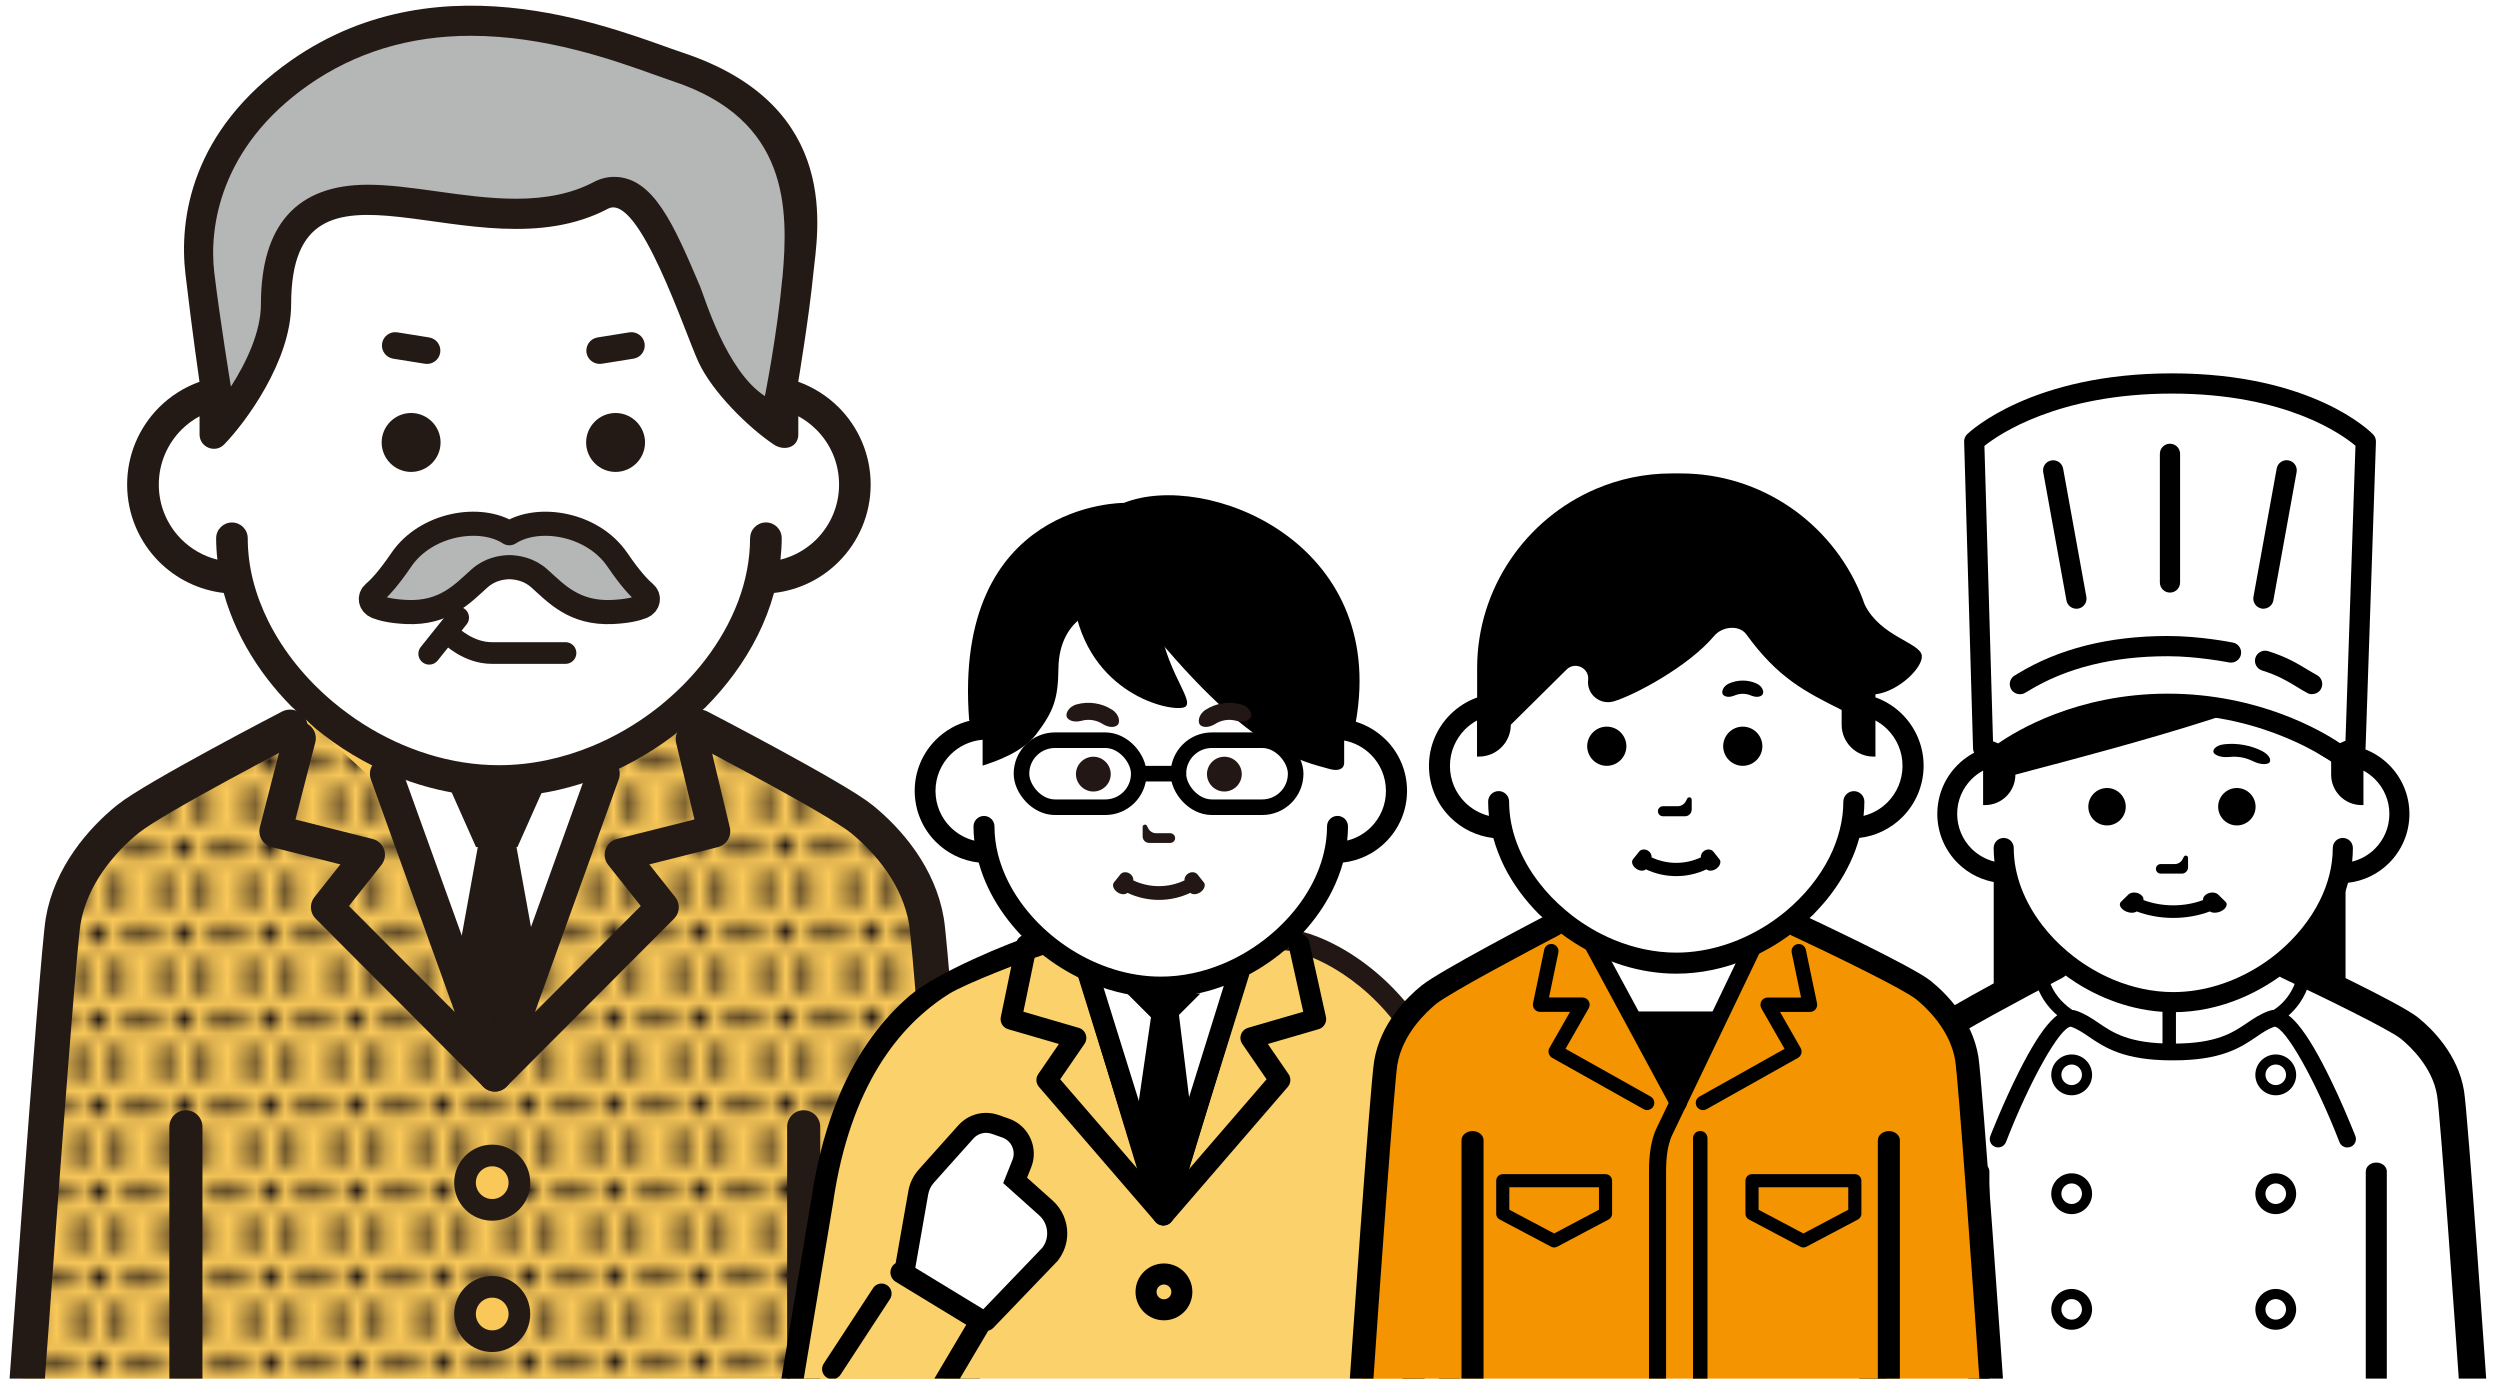 <?xml version="1.0" encoding="UTF-8"?>
<svg id="_レイヤー_2" data-name="レイヤー_2" xmlns="http://www.w3.org/2000/svg" xmlns:xlink="http://www.w3.org/1999/xlink" viewBox="0 0 398 222">
  <defs>
    <style>
      .cls-1, .cls-2, .cls-3, .cls-4, .cls-5, .cls-6, .cls-7, .cls-8, .cls-9 {
        fill: none;
      }

      .cls-2 {
        stroke-width: 3.35px;
      }

      .cls-2, .cls-3, .cls-4, .cls-5, .cls-6, .cls-7, .cls-8, .cls-9, .cls-10, .cls-11 {
        stroke-linecap: round;
        stroke-linejoin: round;
      }

      .cls-2, .cls-3, .cls-4, .cls-9 {
        stroke: #000;
      }

      .cls-3 {
        stroke-width: 2.48px;
      }

      .cls-12 {
        fill: #fbd16b;
      }

      .cls-13 {
        fill: #231915;
      }

      .cls-4 {
        stroke-width: 2.98px;
      }

      .cls-14 {
        fill: #f39400;
      }

      .cls-5 {
        stroke-width: 5.61px;
      }

      .cls-5, .cls-6, .cls-7, .cls-8, .cls-10, .cls-11 {
        stroke: #231915;
      }

      .cls-6 {
        stroke-width: 5.18px;
      }

      .cls-7 {
        stroke-width: 4.08px;
      }

      .cls-8, .cls-10 {
        stroke-width: 3.45px;
      }

      .cls-9 {
        stroke-width: 2.09px;
      }

      .cls-15, .cls-10 {
        fill: #f9c859;
      }

      .cls-16, .cls-11 {
        fill: #b5b6b6;
      }

      .cls-17 {
        clip-path: url(#clippath-1);
      }

      .cls-18 {
        clip-path: url(#clippath-3);
      }

      .cls-19 {
        clip-path: url(#clippath-2);
      }

      .cls-20 {
        fill: #fff;
      }

      .cls-21 {
        fill: url(#_新規パターンスウォッチ_1);
      }

      .cls-22 {
        fill: #221714;
      }

      .cls-11 {
        stroke-width: 3.84px;
      }

      .cls-23 {
        clip-path: url(#clippath);
      }
    </style>
    <clipPath id="clippath">
      <rect class="cls-1" width="398" height="222"/>
    </clipPath>
    <clipPath id="clippath-1">
      <rect class="cls-1" x="-5" y="-27" width="412" height="246.47"/>
    </clipPath>
    <clipPath id="clippath-2">
      <rect class="cls-1" x="-4.21" y="-26.6" width="177.58" height="246.47"/>
    </clipPath>
    <pattern id="_新規パターンスウォッチ_1" data-name="新規パターンスウォッチ 1" x="0" y="0" width="5.1" height="5.1" patternTransform="translate(-26424.57 8552.67) rotate(179.83) scale(2.28 -2.28)" patternUnits="userSpaceOnUse" viewBox="0 0 5.1 5.1">
      <g>
        <rect class="cls-1" x="0" y="0" width="5.1" height="5.1"/>
        <circle class="cls-13" cx="3.83" cy="5.1" r=".72"/>
        <circle class="cls-13" cx="1.28" cy="5.1" r=".72"/>
        <circle class="cls-13" cx="5.1" cy="2.55" r=".72"/>
        <circle class="cls-13" cx="2.55" cy="2.55" r=".72"/>
        <circle class="cls-13" cx="0" cy="2.55" r=".72"/>
        <circle class="cls-13" cx="3.83" cy="0" r=".72"/>
        <circle class="cls-13" cx="1.28" cy="0" r=".72"/>
      </g>
    </pattern>
    <clipPath id="clippath-3">
      <rect class="cls-1" x="105.75" y="49.76" width="294.75" height="170.11"/>
    </clipPath>
  </defs>
  <g id="_イラスト" data-name="イラスト">
    <g class="cls-23">
      <g class="cls-17">
        <g>
          <g class="cls-19">
            <g>
              <path class="cls-15" d="M137.17,130.38l10.4,14.94c-.07,1.34,6.6,88.13,6.6,88.13H29s-26.87,3.72-26.87,3.72l7.33-86.67c4.24-23.2,30.43-31.05,30.45-31.05,2.96-1.23,19.18-9.9,19.18-9.9l43.3.94,34.79,19.89Z"/>
              <g>
                <polygon class="cls-20" points="87.23 151.4 70.91 151.4 62.3 123.48 95.83 123.48 87.23 151.4"/>
                <polygon class="cls-13" points="86.1 156.23 82.22 134.83 76.07 134.83 72.19 156.23 77.12 167.88 80.29 167.88 86.1 156.23"/>
                <g>
                  <path class="cls-21" d="M137.17,130.38c2.39,2.39,9.14,11.8,9.14,11.8,4,11.74,7.85,91.26,7.85,91.26H29s-26.87,3.72-26.87,3.72l6.33-86c4.24-23.2,19.05-26.58,31.42-31.7.01,0,7.49-4.3,9.67-4.3l11.98,10.89,12.57,34.74,9.07,2.13,11.74-37.9,14.37-11.73,27.88,17.06Z"/>
                  <polyline class="cls-6" points="61.48 123.19 78.78 171.19 52.09 144.43 58.7 136.08 43.88 132.34 47.69 117.52"/>
                </g>
                <polyline class="cls-6" points="96.07 123.19 78.78 171.19 105.47 144.43 98.85 136.08 113.67 132.34 110.16 117.68"/>
                <polyline class="cls-7" points="96.17 123.19 79.95 169.46 77.7 169.46 61.48 123.19"/>
                <path class="cls-13" d="M125.31,179.39v54.06h5.27v-54.06c0-1.46-1.18-2.64-2.64-2.64-1.46,0-2.63,1.18-2.63,2.64Z"/>
                <circle class="cls-10" cx="78.36" cy="188.28" r="4.33"/>
                <circle class="cls-10" cx="78.36" cy="209.19" r="4.33"/>
                <path class="cls-13" d="M26.96,206.75v26.7h5.27v-54.06c0-1.46-1.18-2.64-2.64-2.64s-2.63,1.18-2.63,2.64v27.37Z"/>
              </g>
              <polygon class="cls-13" points="82.38 134.85 75.78 134.85 71.68 125.64 86.48 125.64 82.38 134.85"/>
              <path class="cls-5" d="M111.35,115.77s21.62,11.21,25.82,14.61c4.2,3.4,9.12,9.07,10.32,16.28.97,5.82,6.67,86.2,6.67,86.2"/>
              <path class="cls-5" d="M46.19,115.77s-21.62,11.21-25.82,14.61c-4.2,3.4-9.12,9.07-10.32,16.28-.97,5.82-6.67,86.2-6.67,86.2"/>
              <g>
                <path class="cls-20" d="M37.96,62.29h0v-4.39c0-19.77,20.62-38.64,42.5-38.64,21.88,0,42.5,18.87,42.5,38.64v4.45c7.56.69,13.48,7.05,13.48,14.79,0,7.98-6.29,14.48-14.17,14.84-3.75,17.29-22.28,32.34-41.81,32.34-19.53,0-38.05-15.04-41.81-32.32h-.69c-8.21,0-14.86-6.65-14.86-14.86s6.65-14.86,14.86-14.86Z"/>
                <g>
                  <line class="cls-8" x1="72.94" y1="98.32" x2="68.33" y2="104.08"/>
                  <path class="cls-8" d="M71.79,101.2s2.76,2.76,6.5,2.76c3.74,0,11.74,0,11.74,0"/>
                </g>
                <path class="cls-13" d="M98,75.13c-2.58,0-4.69-2.11-4.69-4.69h0c0-2.58,2.11-4.69,4.69-4.69,2.58,0,4.69,2.11,4.69,4.69h0c0,2.58-2.11,4.69-4.69,4.69Z"/>
                <path class="cls-13" d="M65.45,75.13c-2.58,0-4.69-2.11-4.69-4.69h0c0-2.58,2.11-4.69,4.69-4.69,2.58,0,4.69,2.11,4.69,4.69h0c0,2.58-2.11,4.69-4.69,4.69Z"/>
                <path class="cls-13" d="M67.65,57.91l-5.06-.81c-1.15-.18-1.95-1.28-1.76-2.43.18-1.15,1.28-1.95,2.43-1.76l5.06.81c1.15.18,1.95,1.28,1.76,2.43-.18,1.15-1.28,1.95-2.43,1.76Z"/>
                <path class="cls-13" d="M100.86,57.1l-5.06.81c-1.15.18-2.25-.61-2.43-1.76-.18-1.15.61-2.25,1.76-2.43l5.06-.81c1.15-.18,2.25.61,2.43,1.76.18,1.15-.61,2.25-1.76,2.43Z"/>
                <path class="cls-13" d="M112.29,112.63c3.39-3.41,6.23-7.27,8.32-11.44,1.09-2.18,1.97-4.46,2.61-6.79,4-.45,7.61-2.27,10.3-4.97,3.14-3.14,5.09-7.5,5.09-12.29,0-4.79-1.95-9.15-5.09-12.29-1.8-1.79-3.99-3.2-6.44-4.07,0,0,1.73-10.35,2.41-17.3.61-6.27,4.81-26.56-20.7-35.06-9.61-3.2-38.1-15.84-62.45,1.2-16.01,11.21-17.83,25.34-16.82,33.97,1.11,9.49,2.24,17.19,2.24,17.19-2.44.88-4.64,2.28-6.43,4.07-3.14,3.14-5.09,7.49-5.09,12.29s1.95,9.15,5.09,12.29c2.7,2.7,6.29,4.51,10.29,4.97.28,1.04.62,2.07,1,3.08,1.41,3.78,3.46,7.37,5.99,10.66,1.16,1.5,2.42,2.94,3.77,4.31l3.81,3.49c3.71,3.05,7.91,5.6,12.4,7.46,5.29,2.19,11,3.44,16.83,3.44,8.75,0,17.22-2.82,24.42-7.4,1.28-.82,2.53-1.7,3.72-2.63l4.73-4.18ZM119.41,85.69c0,3.38-.66,6.75-1.89,10.03-1.23,3.26-3.02,6.43-5.27,9.35-1.81,2.35-3.91,4.55-6.24,6.52-.57.5-1.15.97-1.75,1.42-3.03,2.32-6.39,4.28-9.94,5.75-4.73,1.96-9.8,3.06-14.9,3.06-7.66,0-15.24-2.49-21.7-6.62-.76-.48-1.5-.99-2.22-1.52-.82-.59-1.61-1.21-2.38-1.85-4.39-3.66-7.99-8.1-10.38-12.89-1.06-2.13-1.89-4.32-2.45-6.53-.56-2.22-.85-4.47-.85-6.72,0-1.39-1.12-2.51-2.51-2.51s-2.52,1.12-2.52,2.51c0,1.15.07,2.28.2,3.41-2.2-.55-4.16-1.67-5.72-3.23-2.24-2.24-3.61-5.31-3.61-8.73,0-3.41,1.38-6.48,3.61-8.73.85-.85,1.82-1.57,2.88-2.14v2.9c0,2.03,2.47,3.05,3.9,1.6,3.36-3.42,10.68-13.31,10.68-22.33,0-27.99,29.22-4,50.44-15.21,4.95-2.61,12.25,19.79,14.44,24.48,2.2,4.69,7.85,10.31,11.96,13.06,1.7,1.13,3.9.44,3.9-1.6v-2.91c1.06.57,2.03,1.3,2.88,2.15,2.24,2.24,3.61,5.31,3.61,8.73s-1.38,6.48-3.61,8.73c-1.56,1.55-3.52,2.68-5.72,3.23.12-1.14.2-2.27.2-3.42,0-1.39-1.12-2.51-2.51-2.51s-2.52,1.12-2.52,2.51Z"/>
                <path class="cls-16" d="M124.56,44.27c1.03-11.2.98-25.2-17.29-31.29-.86-.29-1.87-.65-3.02-1.06-6.5-2.33-17.37-6.22-29.3-6.22-9.72,0-18.42,2.64-25.86,7.85-14.15,9.91-15.82,22.79-14.98,29.81.9,7.51,2.65,18.19,2.65,18.19,2.49-3.87,4.78-8.77,4.78-13.11,0-12.62,5.72-19.03,17.01-19.03,3.41,0,7.07.51,10.95,1.05,4.15.58,8.43,1.18,12.63,1.18,4.96,0,9.01-.87,12.4-2.66,1.02-.54,2.11-.82,3.23-.82,6.27,0,9.53,7.67,13.67,17.38.73,1.71,4.16,13.51,10.34,17.52,0,0,1.95-9.75,2.78-18.81Z"/>
                <path class="cls-11" d="M102.26,96.59c-.98.39-2.48.73-4.77.84-6.08.28-8.96-2.96-11.63-5.35-1.61-1.45-3.51-1.76-4.76-1.79-1.25.02-3.15.34-4.76,1.79-2.67,2.39-5.55,5.63-11.63,5.35-2.29-.11-3.79-.45-4.77-.84-1.01-.4-1.21-1.55-.42-2.21.92-.77,2.34-2.28,4.36-5.25,3.96-5.82,12.64-7.2,17.21-4.24,4.58-2.96,13.25-1.57,17.21,4.24,2.02,2.97,3.44,4.48,4.36,5.25.79.66.59,1.81-.42,2.21Z"/>
              </g>
            </g>
          </g>
          <g class="cls-18">
            <g>
              <g>
                <path class="cls-20" d="M221.31,125.99c0,2.62-1.07,5-2.79,6.72-1.72,1.72-4.11,2.79-6.72,2.79h-.45c-2.4,11.08-14.27,20.71-26.79,20.71s-24.38-9.64-26.79-20.71c-2.54-.11-4.8-1.22-6.44-2.93s-2.65-4.03-2.65-6.58c0-3.72,2.14-6.96,5.27-8.5,1.02-.53,2.17-.87,3.38-.98v-2.85c0-2.17.39-4.34,1.12-6.41h52.24c.73,2.08,1.12,4.24,1.12,6.41v2.8c1.15,0,2.23.2,3.24.57,1.33.48,2.51,1.24,3.49,2.22,1.72,1.72,2.79,4.11,2.79,6.74Z"/>
                <g>
                  <path class="cls-12" d="M226.94,160.95s-1.88,29.36-1.88,33.36v63.08s-6.1,3.75-6.1,3.75l-6.08,1.89c-6.26,1.95-13.08.77-18.32-3.18l-3.92-2.96c-2.36-1.78-5.62-1.78-7.98,0l-3.92,2.96c-5.24,3.95-12.06,5.13-18.32,3.18l-13.21-4.48v-33.88s-2.62,9.36-9.46,11.55c-6.84,2.19-13.96-5.21-13.01-10.88.95-5.67,3.15-18.86,3.15-18.86l2.56-15.35c3.71-25.24,24.14-37.02,34.92-40.33l40.29-.47,21.27,10.61Z"/>
                  <path class="cls-22" d="M232.44,183.9v38.77h-3.38v-38.77c0-3.8-.55-7.25-1.49-10.37h0c-.84-2.83-2.01-5.37-3.4-7.65-2.9-4.8-6.74-8.43-10.43-10.86-2.46-1.62-4.85-2.71-6.79-3.28-.19-.06-.37-.11-.55-.14-.87-.22-1.63-.32-2.2-.32-.93,0-1.69-.76-1.69-1.69s.76-1.69,1.69-1.69c1.68,0,3.62.46,5.76,1.31,2.14.86,4.47,2.11,6.8,3.79,4.67,3.35,9.36,8.37,12.39,15.13,2.01,4.51,3.28,9.78,3.28,15.77Z"/>
                  <path class="cls-20" d="M145.7,189.88c.17-.99.62-1.9,1.29-2.65l6.3-7.04c1.16-1.3,2.99-1.77,4.63-1.19l1.69.59c2.31.81,3.48,3.39,2.57,5.66l-1.07,2.67,4.9,4.38c2.12,1.9,2.41,5.11.66,7.36l-10.19,10.61-12.83-8.74,2.05-11.67Z"/>
                  <path class="cls-2" d="M185.3,208.52c-1.58,0-2.85-1.28-2.85-2.85,0-1.58,1.28-2.85,2.85-2.85s2.85,1.28,2.85,2.85c0,1.58-1.28,2.85-2.85,2.85Z"/>
                  <path d="M226.8,194.31v63.08c0,.96-.78,1.75-1.75,1.75s-1.75-.78-1.75-1.75v-63.08c0-.96.78-1.75,1.75-1.75s1.75.78,1.75,1.75Z"/>
                  <path d="M123.36,226.97c0,3.71,1.79,7.25,4.87,9.44,2.04,1.45,4.39,2.15,6.7,2.14,2.1,0,4.17-.57,5.97-1.65,1.78-1.06,3.3-2.63,4.32-4.61h0s.73-1.24.73-1.24v24.37c0,.96.78,1.75,1.75,1.75s1.75-.78,1.75-1.75v-28.58c0-.4-.14-.77-.37-1.06l8.25-13.93c.29-.07.57-.22.8-.45l10.25-10.67.05-.07c.99-1.27,1.48-2.8,1.48-4.31,0-1.93-.8-3.85-2.34-5.23l-4.06-3.63.65-1.63c.29-.72.42-1.46.42-2.19,0-1.22-.38-2.39-1.06-3.38-.68-.98-1.68-1.77-2.89-2.2l-1.69-.59c-.64-.22-1.3-.33-1.96-.33-1.65,0-3.26.69-4.4,1.97h0s-6.3,7.04-6.3,7.04c-.87.97-1.45,2.16-1.67,3.44h0s-2.02,11.47-2.02,11.47c-.23.14-.43.33-.58.57-.5.82-.24,1.9.58,2.4l11.24,6.84-11.66,19.68-.03.05c-.73,1.43-1.79,2.54-3.06,3.29-1.26.75-2.72,1.15-4.18,1.15-1.61,0-3.23-.48-4.67-1.5-2.16-1.53-3.41-4-3.41-6.6,0-.44.04-.89.11-1.33h0s5.71-34.21,5.71-34.21c0,0,0-.01,0-.02,0,0,0-.01,0-.02,1.36-9.27,4-16.3,7.26-21.64,3.27-5.33,7.17-8.99,11.15-11.5,2.66-1.67,12.43-5.42,14.99-6.21h0c.92-.28,1.44-1.26,1.16-2.18-.28-.92-1.26-1.44-2.18-1.16-4.24,1.3-15.91,6.13-20.19,9.81-4.27,3.68-8.22,8.8-11.18,15.79-1.97,4.65-3.52,10.12-4.47,16.54,0,0,0,0,0,0l-5.71,34.21h0c-.11.64-.16,1.28-.16,1.91ZM166.71,196.35c0,.81-.25,1.6-.77,2.29l-9.4,9.79-10.82-6.59s0-.02,0-.02l2.05-11.67h0c.12-.69.43-1.33.9-1.86l6.03-6.74.27-.3c.52-.58,1.26-.9,2.02-.9.3,0,.6.05.89.15h0s1.69.59,1.69.59c.56.2,1.01.55,1.32,1,.31.45.49,1,.49,1.55,0,.33-.06.67-.19,1l-1.48,3.71,5.73,5.13c.84.75,1.27,1.79,1.27,2.84Z"/>
                  <path d="M141.68,206.82l-7.86,12.02c-.48.74-1.48.95-2.22.46s-.95-1.48-.46-2.22l7.86-12.02c.48-.74,1.48-.95,2.22-.46.74.48.95,1.48.46,2.22Z"/>
                  <g>
                    <polygon class="cls-20" points="179.34 177.54 190.68 177.54 196.66 155.13 173.37 155.13 179.34 177.54"/>
                    <polygon points="180.44 181.17 183.36 161.09 187.63 161.09 190.1 181.17 186.67 190.53 184.47 190.53 180.44 181.17"/>
                    <polyline class="cls-2" points="197.22 154.9 185.21 193.42 203.75 171.94 199.15 165.24 209.45 162.24 206.81 150.34"/>
                    <polyline class="cls-2" points="173.2 154.9 185.21 193.42 166.67 171.94 171.27 165.24 160.97 162.24 163.41 150.47"/>
                    <polyline class="cls-4" points="173.13 154.9 184.4 192.04 185.96 192.04 197.22 154.9"/>
                  </g>
                  <path class="cls-20" d="M156.66,116.07h0v-2.9c0-13.09,13.65-25.58,28.14-25.58,14.48,0,28.14,12.49,28.14,25.58v2.95c5.01.46,8.93,4.67,8.93,9.79,0,5.28-4.16,9.59-9.38,9.83-2.48,11.45-14.75,21.41-27.68,21.41-12.93,0-25.19-9.95-27.68-21.4h-.46c-5.43,0-9.84-4.4-9.84-9.84s4.4-9.84,9.84-9.84Z"/>
                  <g>
                    <path class="cls-1" d="M218.26,120.13c-1.14-1.14-2.61-1.94-4.26-2.25v6.86c0,1.19-1.41,1.83-2.3,1.03-2.54-2.29-12.99-5.72-30.79-28.31-5.78-2.17-12.3.84-12.4,8.95-.06,4.76-.69,6.75-3.58,10.53-2.12,2.77-6.36,4.27-8.49,4.93v2.38c1.62.48,3.96.03,2.3,1.52-.89.8-2.3.16-2.3-1.03v-.49c-.86-.25-1.53-.76-1.29-1.97,0-.03.51-.16,1.29-.4v-4.11c-1.99.16-3.77,1.03-5.11,2.36-1.48,1.48-2.39,3.52-2.39,5.78,0,2.26.91,4.29,2.39,5.78,1.03,1.03,2.33,1.77,3.79,2.14-.08-.75-.13-1.5-.13-2.26,0-.92.75-1.67,1.67-1.67s1.67.75,1.67,1.67h0c0,2.98.78,5.96,2.18,8.77,2.11,4.22,5.63,8.03,9.92,10.76,4.28,2.74,9.3,4.38,14.37,4.38,3.38,0,6.74-.73,9.87-2.03,4.7-1.95,8.89-5.18,11.86-9.06,1.49-1.94,2.68-4.03,3.49-6.19.81-2.17,1.25-4.4,1.25-6.64,0-.92.75-1.67,1.67-1.67s1.67.75,1.67,1.67c0,.76-.05,1.51-.13,2.26,1.46-.36,2.76-1.11,3.79-2.14,1.48-1.48,2.39-3.52,2.39-5.78,0-2.26-.91-4.29-2.39-5.78Z"/>
                    <path d="M220.62,117.77c-1.31-1.31-2.95-2.31-4.77-2.87,5.09-28.84-24.02-40-36.92-34.84,0,0-27.32-.22-24.64,34.62.05,0,.1.03.15.04-2.1.5-3.98,1.58-5.45,3.05-2.08,2.08-3.37,4.96-3.37,8.13,0,3.17,1.29,6.06,3.37,8.13,1.78,1.79,4.17,2.99,6.82,3.29.19.69.41,1.37.66,2.04.94,2.5,2.29,4.88,3.97,7.06,3.35,4.35,7.98,7.92,13.23,10.1,3.5,1.45,7.28,2.28,11.15,2.28,5.79,0,11.4-1.87,16.16-4.91,4.76-3.04,8.69-7.26,11.1-12.08.72-1.45,1.3-2.95,1.73-4.49,2.65-.3,5.04-1.5,6.82-3.29,2.08-2.08,3.37-4.96,3.37-8.13,0-3.17-1.29-6.06-3.37-8.13ZM218.26,131.68c-1.03,1.03-2.33,1.78-3.79,2.14.08-.75.13-1.5.13-2.26,0-.92-.75-1.67-1.67-1.67s-1.67.75-1.67,1.67c0,2.24-.44,4.47-1.25,6.64-.81,2.16-2,4.26-3.49,6.19-2.98,3.87-7.17,7.11-11.86,9.06-3.13,1.3-6.49,2.03-9.87,2.03-5.07,0-10.09-1.65-14.37-4.38-4.28-2.73-7.81-6.54-9.92-10.76-1.41-2.81-2.18-5.79-2.18-8.77h0c0-.92-.75-1.67-1.67-1.67s-1.67.75-1.67,1.67c0,.76.05,1.51.13,2.26-1.45-.36-2.75-1.11-3.79-2.14-1.48-1.48-2.39-3.52-2.39-5.78,0-2.26.91-4.29,2.39-5.78,1.34-1.33,3.12-2.2,5.11-2.36v4.11c2.13-.66,6.37-2.16,8.49-4.93,2.89-3.78,3.52-5.78,3.58-10.53.1-8.11,6.62-11.11,12.4-8.95,17.8,22.59,26.46,23.7,30.79,24.96,1.14.33,2.3.16,2.3-1.03v-3.51c1.65.31,3.11,1.11,4.26,2.25,1.48,1.48,2.39,3.52,2.39,5.78,0,2.26-.91,4.29-2.39,5.78Z"/>
                    <path d="M171.16,97.17c2.89,14,16.16,16.39,17.56,15.33,1.59-1.21-4.44-6.89-4.44-17.11"/>
                  </g>
                  <polygon points="179.45 158.18 185.27 164 191.09 158.18 179.45 158.18"/>
                </g>
                <path class="cls-22" d="M197.59,112.14c-1.91-.53-3.98-.22-5.65.85-1.19.76-1.37,2.14-.74,2.53.63.41,1.54.16,2.21-.24,1.02-.66,2.28-.85,3.44-.52.76.19,1.7.15,2.19-.42.49-.56-.09-1.82-1.45-2.2Z"/>
                <path class="cls-22" d="M177.05,112.99c-1.67-1.07-3.74-1.38-5.65-.85-1.36.38-1.94,1.64-1.45,2.2.48.57,1.43.61,2.19.42,1.17-.33,2.42-.14,3.44.52.67.41,1.58.65,2.21.24.64-.39.45-1.77-.74-2.53Z"/>
                <path class="cls-22" d="M176.83,123.24h0c0-1.52-1.25-2.77-2.77-2.77s-2.77,1.25-2.77,2.77,1.25,2.77,2.77,2.77,2.77-1.25,2.77-2.77Z"/>
                <path class="cls-22" d="M194.92,120.47c-1.52,0-2.77,1.25-2.77,2.77s1.25,2.77,2.77,2.77,2.77-1.25,2.77-2.77-1.25-2.77-2.77-2.77Z"/>
                <g>
                  <rect class="cls-3" x="162.62" y="117.84" width="18.67" height="10.67" rx="5.33" ry="5.33"/>
                  <rect class="cls-3" x="187.6" y="117.84" width="18.67" height="10.67" rx="5.33" ry="5.33"/>
                  <line class="cls-3" x1="181.29" y1="123.17" x2="187.6" y2="123.17"/>
                </g>
                <path class="cls-22" d="M186.31,134.19c.43,0,.77-.35.77-.77s-.35-.77-.77-.77h-2.25c-.53,0-1.02-.3-1.26-.77l-.2-.4c-.17-.34-.69-.22-.69.17v1.51c0,.57.46,1.03,1.03,1.03h3.37Z"/>
                <path class="cls-22" d="M191.03,142.09c-.58.36-1.22.34-1.53.05-3.16,1.5-6.85,1.5-10.01,0-.32.29-.96.31-1.53-.05-.7-.44-.96-1.2-.62-1.61.34-.43.69-.86,1.03-1.29.34-.4.98-.43,1.46-.13.4.25.63.68.59,1.1,2.57,1.22,5.57,1.22,8.15,0-.04-.42.18-.85.59-1.1.48-.3,1.12-.27,1.46.13.34.43.69.86,1.03,1.29.34.4.08,1.17-.62,1.61Z"/>
              </g>
              <g>
                <g>
                  <g>
                    <rect x="317.4" y="135" width="56.01" height="25.88"/>
                    <path class="cls-20" d="M317.66,158.92l7.93-5.3,38.63.39s2.88,1.45,5.49,2.66l13.88,7.01c1.52,1.52,4.52,6.27,4.52,6.27,2.54,7.46,4.18,36.92,4.18,36.92v18.88s-94.34.68-94.34.68l2.97-34.03,1.73-20.53,5.75-7.5s7.88-5.43,9.27-5.43Z"/>
                    <path d="M376.63,186.48v39.94h3.35v-39.94c0-.77-.75-1.4-1.67-1.4-.93,0-1.67.63-1.67,1.4Z"/>
                    <path d="M393.9,225.69c-1.13,0-2.09-.88-2.17-2.03-.88-12.71-3.25-46.35-3.75-49.29-.75-4.51-4.29-7.8-5.78-9.01-1.79-1.45-12.55-6.71-18.91-9.68-1.09-.51-1.56-1.8-1.05-2.89.51-1.09,1.8-1.56,2.89-1.05,1.73.81,17.01,7.98,19.81,10.24,2.33,1.88,6.37,5.9,7.33,11.67.63,3.76,3.67,47.84,3.8,49.71.08,1.2-.82,2.24-2.02,2.32-.05,0-.1,0-.15,0Z"/>
                    <path d="M315.03,185.08c-.93,0-1.67.63-1.67,1.4v38.36s3.35,0,3.35,0v-38.36c0-.77-.75-1.4-1.67-1.4Z"/>
                    <path d="M297.94,224.62c-.05,0-.11,0-.16,0-1.2-.09-2.1-1.13-2.01-2.33.13-1.8,3.3-44.2,3.92-47.95.96-5.77,5.01-9.79,7.33-11.67,2.76-2.23,17.64-10,19.32-10.88,1.07-.55,2.38-.14,2.94.93.56,1.07.14,2.38-.93,2.94-6.47,3.37-16.76,8.91-18.59,10.4-1.49,1.2-5.03,4.49-5.78,9.01-.49,2.95-2.96,35.33-3.88,47.55-.09,1.14-1.04,2.02-2.17,2.02Z"/>
                  </g>
                  <path class="cls-20" d="M372.33,120.14h0v-2.79c0-12.55-13.1-24.54-26.99-24.54s-26.99,11.99-26.99,24.54v2.83c-4.8.44-8.56,4.48-8.56,9.4s3.99,9.2,9,9.43c2.38,10.98,14.15,20.54,26.55,20.54s24.17-9.55,26.55-20.53h.44c5.21,0,9.44-4.23,9.44-9.44s-4.23-9.44-9.44-9.44Z"/>
                  <g>
                    <path d="M335.44,131.41c1.64,0,2.98-1.34,2.98-2.98h0c0-1.64-1.34-2.98-2.98-2.98-1.64,0-2.98,1.34-2.98,2.98h0c0,1.64,1.34,2.98,2.98,2.98Z"/>
                    <path d="M356.11,131.41c1.64,0,2.98-1.34,2.98-2.98h0c0-1.64-1.34-2.98-2.98-2.98-1.64,0-2.98,1.34-2.98,2.98h0c0,1.64,1.34,2.98,2.98,2.98Z"/>
                  </g>
                  <path d="M347.32,139.08h-3.34c-.42,0-.76-.34-.76-.76,0-.42.34-.76.76-.76h2.23c.53,0,1.01-.29,1.25-.76l.2-.39c.17-.34.68-.21.68.16v1.5c0,.56-.46,1.02-1.02,1.02Z"/>
                  <g>
                    <path class="cls-1" d="M329.1,151.45c.36.31.73.61,1.11.9,1.93,1.47,4.06,2.72,6.31,3.65,3.01,1.24,6.22,1.95,9.47,1.95,4.86,0,9.68-1.58,13.79-4.2.48-.31.95-.63,1.41-.96.52-.37,1.02-.76,1.51-1.17,2.79-2.33,5.08-5.15,6.59-8.19.68-1.35,1.2-2.74,1.55-4.15.35-1.41.54-2.84.54-4.27,0-.88.72-1.6,1.6-1.6s1.6.71,1.6,1.6c0,.73-.05,1.45-.12,2.17,1.39-.35,2.64-1.06,3.63-2.05,1.42-1.42,2.3-3.37,2.3-5.54s-.88-4.12-2.3-5.54c-.54-.54-1.16-1-1.83-1.36v5.49h-.3c-2.67,0-4.84-2.17-4.84-4.84v-2.24c-5.55-2.79-12.02-8.9-15.42-14.9-.78-1.38-2.82-1.26-3.44.2-.95,2.23-2.45,4.69-5.11,7.29-3.54,3.47-7.65,5.23-10.67,6.12-2.09.61-4.13-1.1-3.88-3.26.21-1.81-1.98-2.87-3.27-1.59l-8.48,8.39c0,2.67-2.16,4.84-4.84,4.84h-.3v-5.49c-.67.36-1.29.82-1.83,1.36-1.42,1.42-2.29,3.37-2.3,5.54,0,2.17.88,4.12,2.3,5.54.99.99,2.24,1.7,3.64,2.05-.08-.72-.13-1.44-.13-2.17,0-.88.71-1.6,1.6-1.6s1.6.71,1.6,1.6c0,2.15.42,4.29,1.2,6.37.78,2.07,1.92,4.08,3.35,5.94,1.15,1.49,2.48,2.89,3.96,4.14Z"/>
                    <path d="M321.79,141.37c-.78-2.08-1.2-4.22-1.2-6.37,0-.88-.71-1.6-1.6-1.6s-1.6.71-1.6,1.6c0,.73.05,1.45.13,2.17-1.4-.35-2.65-1.07-3.64-2.05-1.42-1.42-2.29-3.37-2.3-5.54,0-2.17.88-4.12,2.3-5.54.54-.54,1.16-1,1.83-1.36v5.49h.3c2.68,0,4.84-2.17,4.84-4.84l8.48-8.39c1.29-1.28-6.71-.91-6.91.9-.25,2.16-3.65,8.1-1.57,7.49,3.02-.88,42.87-10.82,46.8-15.51,1.18-1.41-1.75,4.14-.64,5.67,4.84,6.66-1.43,4.81,4.11,7.6v2.24c0,2.67,2.17,4.84,4.84,4.84h.3v-5.49c.67.36,1.29.82,1.83,1.36,1.42,1.42,2.3,3.37,2.3,5.54s-.88,4.12-2.3,5.54c-.99.99-2.24,1.7-3.63,2.05.08-.72.12-1.44.12-2.17,0-.88-.71-1.6-1.6-1.6s-1.6.71-1.6,1.6c0,1.43-.19,2.86-.54,4.27-.35,1.41-.88,2.8-1.55,4.15-1.52,3.04-3.81,5.86-6.59,8.19-.49.41-.99.8-1.51,1.17-.46.34-.93.66-1.41.96-4.11,2.62-8.92,4.2-13.79,4.2-3.24,0-6.46-.7-9.47-1.95-2.25-.93-4.38-2.18-6.31-3.65-.38-.29-.75-.59-1.11-.9-1.48-1.25-2.81-2.64-3.96-4.14-1.43-1.85-2.57-3.87-3.35-5.94ZM366.98,152c.86-.87,1.66-1.78,2.39-2.74,1.61-2.09,2.91-4.37,3.81-6.77.24-.64.45-1.29.63-1.95,2.54-.29,4.83-1.44,6.54-3.16,1.99-1.99,3.23-4.76,3.23-7.8s-1.24-5.81-3.23-7.8c-1.14-1.14-2.53-2.03-4.09-2.59v-.46c-1.98-1.45-.87-3.05-1.11-4.77-.28-1.97,1.88-3.98-.52-8.87h0c-.22-.62-.45-1.24-.7-1.84-2.26-5.31-6.01-9.83-10.73-13.02-2.36-1.6-4.96-2.87-7.74-3.74-2.78-.87-5.73-1.34-8.78-1.34h-1.35c-4.06,0-7.96.83-11.5,2.33-5.31,2.26-9.83,6.02-13.02,10.74-1.6,2.36-2.87,4.96-3.74,7.74-.87,2.78-1.34,5.73-1.34,8.78v4.45c-1.55.56-2.94,1.45-4.08,2.59-2,1.99-3.23,4.76-3.23,7.8s1.24,5.81,3.23,7.8c1.71,1.72,4,2.87,6.55,3.16.41,1.48.96,2.93,1.65,4.31,1.32,2.65,3.13,5.1,5.29,7.27l3,2.65c.76.59,1.55,1.15,2.36,1.67,4.56,2.91,9.95,4.7,15.5,4.7,3.7,0,7.34-.79,10.69-2.19,2.86-1.19,5.52-2.8,7.88-4.74l2.42-2.21Z"/>
                  </g>
                  <path d="M353.12,142.4c-.4-.37-1.14-.4-1.71-.12-.47.23-.73.63-.68,1.01-3,1.12-6.5,1.12-9.49,0,.05-.39-.22-.79-.68-1.01-.57-.28-1.31-.25-1.71.12-.4.39-.8.79-1.2,1.18-.39.37-.1,1.08.72,1.48.67.33,1.41.32,1.78.04,3.69,1.38,7.98,1.38,11.67,0,.37.27,1.11.29,1.78-.04.82-.4,1.11-1.11.72-1.48-.4-.39-.8-.79-1.2-1.18"/>
                  <path d="M360.18,119.59c-1.83-.94-4.06-1.34-6.11-1.1-1.46.17-2.05,1.06-1.5,1.52.54.47,1.56.58,2.37.5,1.25-.15,2.61.1,3.72.67.73.36,1.72.61,2.39.37.67-.24.43-1.28-.87-1.95"/>
                </g>
                <g>
                  <path class="cls-20" d="M372.33,120.14s-10.7-8.1-27.22-8.1-26.77,8.14-26.77,8.14l-2.63-1.07-1.42-48.84s9.49-9.22,31.48-9.22,30.86,9.22,30.86,9.22l-1.65,48.74-2.65,1.13Z"/>
                  <path d="M318.35,121.79c-.2,0-.41-.04-.61-.12l-2.63-1.07c-.59-.24-.98-.81-1-1.44l-1.42-48.84c-.01-.45.16-.89.49-1.2.41-.39,10.22-9.68,32.6-9.68s31.64,9.32,32.02,9.72c.3.31.46.74.45,1.17l-1.65,48.74c-.02.63-.4,1.18-.98,1.43l-2.65,1.13c-.53.23-1.14.15-1.6-.2-.14-.11-10.54-7.77-26.25-7.77s-25.67,7.72-25.76,7.8c-.29.23-.64.35-1,.35ZM317.29,118.01l.83.34c2.74-1.92,12.49-7.92,26.99-7.92s24.6,5.99,27.41,7.88l.88-.38,1.59-46.97c-2.07-1.75-11.01-8.3-29.22-8.3s-27.64,6.56-29.85,8.33l1.37,47.02Z"/>
                </g>
                <path d="M321.57,110.52c-.6,0-1.18-.34-1.46-.92-.38-.8-.04-1.76.77-2.14.06-.03.18-.11.34-.21,6.51-3.98,14.55-6,23.89-6,5.16,0,10.18,1.01,10.39,1.05.87.18,1.43,1.03,1.26,1.9-.18.87-1.03,1.43-1.9,1.26-.05,0-4.92-.99-9.75-.99-8.74,0-16.21,1.86-22.2,5.53-.31.19-.53.31-.65.37-.22.11-.46.15-.69.15Z"/>
                <path d="M368.09,110.52c-.26,0-.52-.06-.77-.2-.6-.32-1.15-.66-1.71-1-1.51-.92-2.94-1.78-5.49-2.58-.85-.27-1.32-1.17-1.06-2.02.27-.85,1.17-1.32,2.02-1.06,2.93.92,4.66,1.97,6.2,2.9.52.31,1.03.62,1.58.92.78.42,1.07,1.4.65,2.18-.29.54-.84.84-1.42.84Z"/>
                <path d="M330.56,96.91c-.76,0-1.44-.55-1.58-1.32l-3.7-20.42c-.16-.88.42-1.71,1.3-1.87.87-.16,1.71.42,1.87,1.3l3.7,20.42c.16.88-.42,1.71-1.3,1.87-.1.02-.19.03-.29.03Z"/>
                <path d="M360.34,96.91c-.1,0-.19,0-.29-.03-.88-.16-1.46-1-1.3-1.87l3.7-20.42c.16-.88,1-1.46,1.87-1.3.88.16,1.46,1,1.3,1.87l-3.7,20.42c-.14.78-.82,1.32-1.58,1.32Z"/>
                <path d="M345.46,94.34c-.89,0-1.61-.72-1.61-1.61v-20.48c0-.89.72-1.61,1.61-1.61s1.61.72,1.61,1.61v20.48c0,.89-.72,1.61-1.61,1.61Z"/>
                <path d="M373.69,182.68c-.54,0-1.04-.33-1.25-.86-3.8-9.8-8.64-18.37-10.36-18.37,0,0,0,0,0,0-1.04.37-1.9.95-2.89,1.63-2.45,1.66-5.49,3.73-13.19,3.73h-.21c-7.7,0-10.75-2.07-13.19-3.73-.99-.67-1.85-1.26-2.91-1.63h0c-1.7,0-6.54,8.57-10.34,18.37-.27.69-1.05,1.03-1.73.76-.69-.27-1.03-1.04-.76-1.73.02-.05,2.05-5.27,4.55-10.23,3.88-7.7,6.63-10.6,9.19-9.69,1.39.49,2.47,1.23,3.52,1.94,2.26,1.53,4.81,3.27,11.69,3.27h.21c6.88,0,9.43-1.74,11.69-3.27,1.05-.71,2.13-1.45,3.52-1.94,2.56-.9,5.31,1.99,9.19,9.69,2.5,4.97,4.53,10.18,4.55,10.23.27.69-.07,1.47-.76,1.73-.16.06-.32.09-.48.09Z"/>
                <path d="M329.81,174.37c-1.79,0-3.25-1.46-3.25-3.25s1.46-3.25,3.25-3.25,3.25,1.46,3.25,3.25-1.46,3.25-3.25,3.25ZM329.81,169.47c-.9,0-1.64.74-1.64,1.64s.74,1.64,1.64,1.64,1.64-.74,1.64-1.64-.74-1.64-1.64-1.64Z"/>
                <path d="M362.3,174.37c-1.79,0-3.25-1.46-3.25-3.25s1.46-3.25,3.25-3.25,3.25,1.46,3.25,3.25-1.46,3.25-3.25,3.25ZM362.3,169.47c-.9,0-1.64.74-1.64,1.64s.74,1.64,1.64,1.64,1.64-.74,1.64-1.64-.74-1.64-1.64-1.64Z"/>
                <path d="M329.81,193.29c-1.79,0-3.25-1.46-3.25-3.25s1.46-3.25,3.25-3.25,3.25,1.46,3.25,3.25-1.46,3.25-3.25,3.25ZM329.81,188.4c-.9,0-1.64.74-1.64,1.64s.74,1.64,1.64,1.64,1.64-.74,1.64-1.64-.74-1.64-1.64-1.64Z"/>
                <path d="M362.3,193.29c-1.79,0-3.25-1.46-3.25-3.25s1.46-3.25,3.25-3.25,3.25,1.46,3.25,3.25-1.46,3.25-3.25,3.25ZM362.3,188.4c-.9,0-1.64.74-1.64,1.64s.74,1.64,1.64,1.64,1.64-.74,1.64-1.64-.74-1.64-1.64-1.64Z"/>
                <path d="M329.81,211.7c-1.79,0-3.25-1.46-3.25-3.25s1.46-3.25,3.25-3.25,3.25,1.46,3.25,3.25-1.46,3.25-3.25,3.25ZM329.81,206.81c-.9,0-1.64.74-1.64,1.64s.74,1.64,1.64,1.64,1.64-.74,1.64-1.64-.74-1.64-1.64-1.64Z"/>
                <path d="M362.3,211.7c-1.79,0-3.25-1.46-3.25-3.25s1.46-3.25,3.25-3.25,3.25,1.46,3.25,3.25-1.46,3.25-3.25,3.25ZM362.3,206.81c-.9,0-1.64.74-1.64,1.64s.74,1.64,1.64,1.64,1.64-.74,1.64-1.64-.74-1.64-1.64-1.64Z"/>
                <path d="M345.34,168.56c-.59,0-1.07-.48-1.07-1.07v-7.94c0-.59.48-1.07,1.07-1.07s1.07.48,1.07,1.07v7.94c0,.59-.48,1.07-1.07,1.07Z"/>
                <path d="M330.12,163.26c-.18,0-.37-.05-.54-.15-5.5-3.23-5.69-7.91-5.69-8.11-.02-.59.45-1.09,1.04-1.1h.03c.58,0,1.05.46,1.07,1.04,0,.17.22,3.73,4.63,6.33.51.3.68.96.38,1.47-.2.34-.56.53-.93.53Z"/>
                <path d="M361.65,163.26c-.42,0-.81-.24-.99-.65-.23-.54.02-1.17.56-1.41.17-.07,3.78-1.71,4.61-6.41.1-.58.66-.97,1.24-.87.58.1.97.66.87,1.24-1.03,5.89-5.68,7.93-5.88,8.02-.14.06-.28.09-.42.09Z"/>
              </g>
              <g>
                <path class="cls-14" d="M237.18,152.66l8.3-5.56,40.47.41s3.01,1.52,5.75,2.79l14.54,7.34c1.59,1.59,4.74,6.57,4.74,6.57,2.66,7.81,4.38,38.67,4.38,38.67v19.78s-98.83.71-98.83.71l3.11-35.65,1.81-21.51,6.03-7.86s8.25-5.69,9.71-5.69Z"/>
                <g>
                  <polygon class="cls-9" points="295.29 187.97 295.29 193.22 287.1 197.55 278.92 193.22 278.92 187.97 295.29 187.97"/>
                  <polygon class="cls-9" points="255.6 187.97 255.6 193.22 247.42 197.55 239.24 193.22 239.24 187.97 255.6 187.97"/>
                </g>
                <path d="M270.68,230.62c-.63,0-1.15-.51-1.15-1.15v-48.27c0-.63.51-1.15,1.15-1.15s1.15.51,1.15,1.15v48.27c0,.63-.51,1.15-1.15,1.15Z"/>
                <polygon class="cls-20" points="260.84 163.5 273.2 163.5 278.9 151.78 255.15 151.78 260.84 163.5"/>
                <polygon points="267.02 175.58 267.02 175.58 275.25 161.02 258.8 161.02 267.02 175.58"/>
                <path d="M267.2,176.94c-.48,0-.95-.26-1.2-.71l-14.2-26.28c-.36-.66-.11-1.48.55-1.84.66-.36,1.48-.11,1.84.55l14.2,26.28c.36.66.11,1.48-.55,1.84-.2.11-.43.16-.64.16Z"/>
                <path d="M298.95,181.53v41.84h3.51v-41.84c0-.81-.78-1.46-1.75-1.46-.97,0-1.75.65-1.75,1.46Z"/>
                <path d="M317.18,224.14c-.97,0-1.79-.75-1.86-1.74-1.19-17.24-3.56-50.63-4.06-53.62-.81-4.87-4.61-8.4-6.2-9.69-1.92-1.56-12.95-6.95-19.9-10.19-.93-.44-1.34-1.55-.9-2.48.44-.93,1.55-1.34,2.48-.9,1.81.85,17.78,8.33,20.67,10.67,2.39,1.94,6.55,6.07,7.54,11.98.65,3.91,3.96,51.94,4.11,53.98.07,1.03-.71,1.92-1.73,1.99-.04,0-.09,0-.13,0Z"/>
                <path d="M234.42,180.07c-.97,0-1.75.65-1.75,1.46v41.84s3.51,0,3.51,0v-41.84c0-.81-.78-1.46-1.75-1.46Z"/>
                <path d="M216.52,224.85s-.09,0-.13,0c-1.03-.07-1.81-.96-1.73-1.99.14-2.04,3.45-50.07,4.11-53.98.99-5.91,5.14-10.04,7.54-11.98,2.86-2.32,18.41-10.43,20.17-11.35.91-.48,2.04-.12,2.52.79.48.92.12,2.04-.79,2.52-4.7,2.45-17.37,9.18-19.55,10.94-1.59,1.29-5.39,4.82-6.2,9.69-.5,2.99-2.88,36.38-4.06,53.62-.07.99-.89,1.74-1.86,1.74Z"/>
                <path d="M262.23,176.73c-.19,0-.38-.05-.56-.15l-14.56-8.17c-.27-.15-.46-.4-.55-.7-.08-.3-.04-.61.11-.88l3.28-5.74h-4.77c-.35,0-.67-.16-.89-.42s-.3-.62-.23-.96l1.78-8.52c.13-.62.74-1.02,1.36-.89.62.13,1.02.74.89,1.36l-1.49,7.14h5.33c.41,0,.79.22.99.57.21.35.21.79,0,1.15l-3.69,6.45,13.55,7.6c.55.31.75,1.01.44,1.56-.21.38-.6.59-1,.59Z"/>
                <g>
                  <path d="M271.11,176.73c-.4,0-.79-.21-1-.59-.31-.55-.11-1.25.44-1.56l13.55-7.6-3.69-6.45c-.2-.36-.2-.79,0-1.15.21-.35.58-.57.99-.57h5.33l-1.49-7.14c-.13-.62.27-1.23.89-1.36.62-.13,1.23.27,1.36.89l1.78,8.52c.07.34-.02.69-.23.96s-.55.42-.89.42h-4.77l3.28,5.74c.15.27.19.58.11.88-.08.29-.28.55-.55.7l-14.56,8.17c-.18.1-.37.15-.56.15Z"/>
                  <path d="M263.88,228.23c-.75,0-1.36-.61-1.36-1.36v-40.29c0-1.25,0-4.57,1.28-7.13l13.9-28.97c.32-.68,1.14-.96,1.81-.64.68.32.96,1.14.64,1.81l-13.91,28.99c-1,2-1,4.96-1,5.93v40.29c0,.75-.61,1.36-1.36,1.36Z"/>
                </g>
              </g>
              <path class="cls-20" d="M294.45,112.04h0v-2.92c0-13.15-13.72-25.71-28.28-25.71s-28.28,12.56-28.28,25.71v2.96c-5.03.46-8.97,4.69-8.97,9.84s4.18,9.64,9.43,9.87c2.49,11.51,14.82,21.52,27.82,21.52s25.32-10,27.82-21.51h.46c5.46,0,9.89-4.43,9.89-9.89s-4.43-9.89-9.89-9.89Z"/>
              <g>
                <path d="M255.8,121.92c1.71,0,3.12-1.4,3.12-3.12h0c0-1.71-1.4-3.12-3.12-3.12-1.72,0-3.12,1.4-3.12,3.12h0c0,1.72,1.4,3.12,3.12,3.12Z"/>
                <path d="M277.45,121.92c1.71,0,3.12-1.4,3.12-3.12h0c0-1.71-1.4-3.12-3.12-3.12-1.72,0-3.12,1.4-3.12,3.12h0c0,1.72,1.4,3.12,3.12,3.12Z"/>
              </g>
              <path d="M268.24,129.95h-3.5c-.44,0-.8-.36-.8-.8,0-.44.36-.8.8-.8h2.34c.55,0,1.05-.31,1.31-.8l.21-.41c.18-.35.72-.23.72.17v1.57c0,.59-.48,1.07-1.07,1.07Z"/>
              <g>
                <path class="cls-1" d="M249.16,144.83c.38.33.77.64,1.16.95,2.02,1.54,4.25,2.85,6.61,3.82,3.15,1.3,6.52,2.04,9.92,2.04,5.09,0,10.14-1.66,14.44-4.4.5-.32,1-.66,1.48-1.01.54-.39,1.07-.8,1.58-1.23,2.92-2.44,5.32-5.39,6.91-8.58.71-1.42,1.25-2.87,1.62-4.35.37-1.48.57-2.97.57-4.47,0-.92.75-1.67,1.68-1.67s1.67.75,1.67,1.67c0,.76-.05,1.52-.13,2.27,1.46-.37,2.77-1.11,3.8-2.15,1.49-1.49,2.4-3.53,2.4-5.81s-.92-4.31-2.4-5.81c-.56-.56-1.21-1.05-1.91-1.42v5.75h-.31c-2.8,0-5.07-2.27-5.07-5.07v-2.35c-5.81-2.92-12.59-9.33-16.16-15.61-.82-1.44-2.96-1.32-3.6.21-.99,2.34-2.57,4.91-5.35,7.63-3.71,3.64-8.01,5.48-11.18,6.41-2.19.64-4.32-1.15-4.07-3.41.22-1.9-2.07-3.01-3.43-1.66l-8.88,8.79c0,2.8-2.27,5.07-5.07,5.07h-.31v-5.75c-.7.38-1.35.86-1.91,1.42-1.49,1.49-2.4,3.53-2.4,5.81,0,2.27.92,4.31,2.4,5.81,1.04,1.03,2.35,1.79,3.81,2.15-.08-.76-.13-1.51-.13-2.28,0-.92.75-1.67,1.67-1.67s1.67.75,1.67,1.67c0,2.25.44,4.49,1.25,6.67.82,2.17,2.01,4.28,3.51,6.22,1.2,1.56,2.6,3.03,4.15,4.33Z"/>
                <path d="M241.5,134.28c-.82-2.18-1.25-4.42-1.25-6.67,0-.92-.75-1.67-1.67-1.67s-1.67.75-1.67,1.67c0,.76.05,1.52.13,2.28-1.46-.37-2.77-1.12-3.81-2.15-1.49-1.49-2.4-3.53-2.4-5.81,0-2.27.92-4.31,2.4-5.81.57-.56,1.21-1.05,1.91-1.42v5.75h.31c2.8,0,5.07-2.27,5.07-5.07l8.88-8.79c1.36-1.34,3.65-.23,3.43,1.66-.26,2.26,1.88,4.05,4.07,3.41,3.16-.92,11.88-5.51,16-10.43,1.24-1.48,3.95-1.83,5.12-.23,5.07,6.98,9.36,9.11,15.17,12.03v2.35c0,2.8,2.27,5.07,5.07,5.07h.31v-5.75c.7.38,1.35.86,1.91,1.42,1.49,1.49,2.4,3.53,2.4,5.81s-.92,4.31-2.4,5.81c-1.04,1.03-2.34,1.78-3.8,2.15.08-.75.13-1.51.13-2.27,0-.92-.75-1.67-1.67-1.67s-1.68.75-1.68,1.67c0,1.5-.2,3-.57,4.47-.37,1.48-.92,2.93-1.62,4.35-1.59,3.18-3.99,6.14-6.91,8.58-.51.43-1.04.84-1.58,1.23-.48.35-.97.69-1.48,1.01-4.31,2.75-9.35,4.4-14.44,4.4-3.4,0-6.77-.74-9.92-2.04-2.36-.98-4.59-2.28-6.61-3.82-.39-.3-.78-.62-1.16-.95-1.55-1.31-2.95-2.77-4.15-4.33-1.5-1.94-2.69-4.05-3.51-6.22ZM288.84,145.41c.9-.91,1.74-1.87,2.51-2.87,1.68-2.19,3.04-4.58,3.99-7.09.25-.67.47-1.36.66-2.05,2.66-.3,5.05-1.51,6.85-3.31,2.09-2.09,3.39-4.99,3.39-8.18s-1.3-6.09-3.39-8.18c-1.19-1.19-2.65-2.13-4.28-2.71v-.48c3.86-.51,7.64-4.4,7.38-6.19-.29-2.06-6.58-2.98-9.09-8.1h0c-.23-.65-.47-1.3-.74-1.93-2.36-5.56-6.3-10.29-11.24-13.64-2.47-1.67-5.2-3-8.11-3.91-2.91-.91-6-1.4-9.2-1.4h-1.42c-4.26,0-8.34.87-12.04,2.45-5.56,2.36-10.29,6.3-13.64,11.25-1.67,2.47-3,5.2-3.91,8.11-.91,2.91-1.4,6-1.4,9.2v4.66c-1.62.58-3.08,1.52-4.28,2.71-2.09,2.09-3.39,4.99-3.39,8.18s1.29,6.09,3.39,8.18c1.79,1.8,4.19,3,6.86,3.31.43,1.55,1.01,3.06,1.73,4.52,1.39,2.77,3.28,5.34,5.54,7.61l3.14,2.78c.8.62,1.62,1.2,2.48,1.75,4.78,3.05,10.42,4.93,16.24,4.93,3.88,0,7.68-.83,11.2-2.29,3-1.24,5.79-2.94,8.26-4.97l2.53-2.32Z"/>
              </g>
              <path d="M272.75,135.56c-.33-.39-.95-.42-1.41-.13-.39.24-.6.66-.56,1.06-2.48,1.17-5.37,1.17-7.85,0,.04-.41-.18-.82-.56-1.06-.47-.29-1.09-.26-1.41.13-.33.41-.66.83-.99,1.24-.33.39-.08,1.13.59,1.55.55.35,1.17.33,1.47.05,3.05,1.44,6.6,1.44,9.65,0,.3.28.92.3,1.47-.05.68-.42.92-1.16.59-1.55-.33-.41-.66-.83-.99-1.24"/>
              <path d="M279.66,108.82c-1.4-.63-3.02-.63-4.42,0-1,.45-1.3,1.48-.86,1.85.44.38,1.16.3,1.72.07.85-.38,1.84-.38,2.69,0,.56.23,1.29.31,1.72-.07.44-.37.14-1.4-.86-1.85"/>
            </g>
          </g>
        </g>
      </g>
    </g>
  </g>
</svg>
